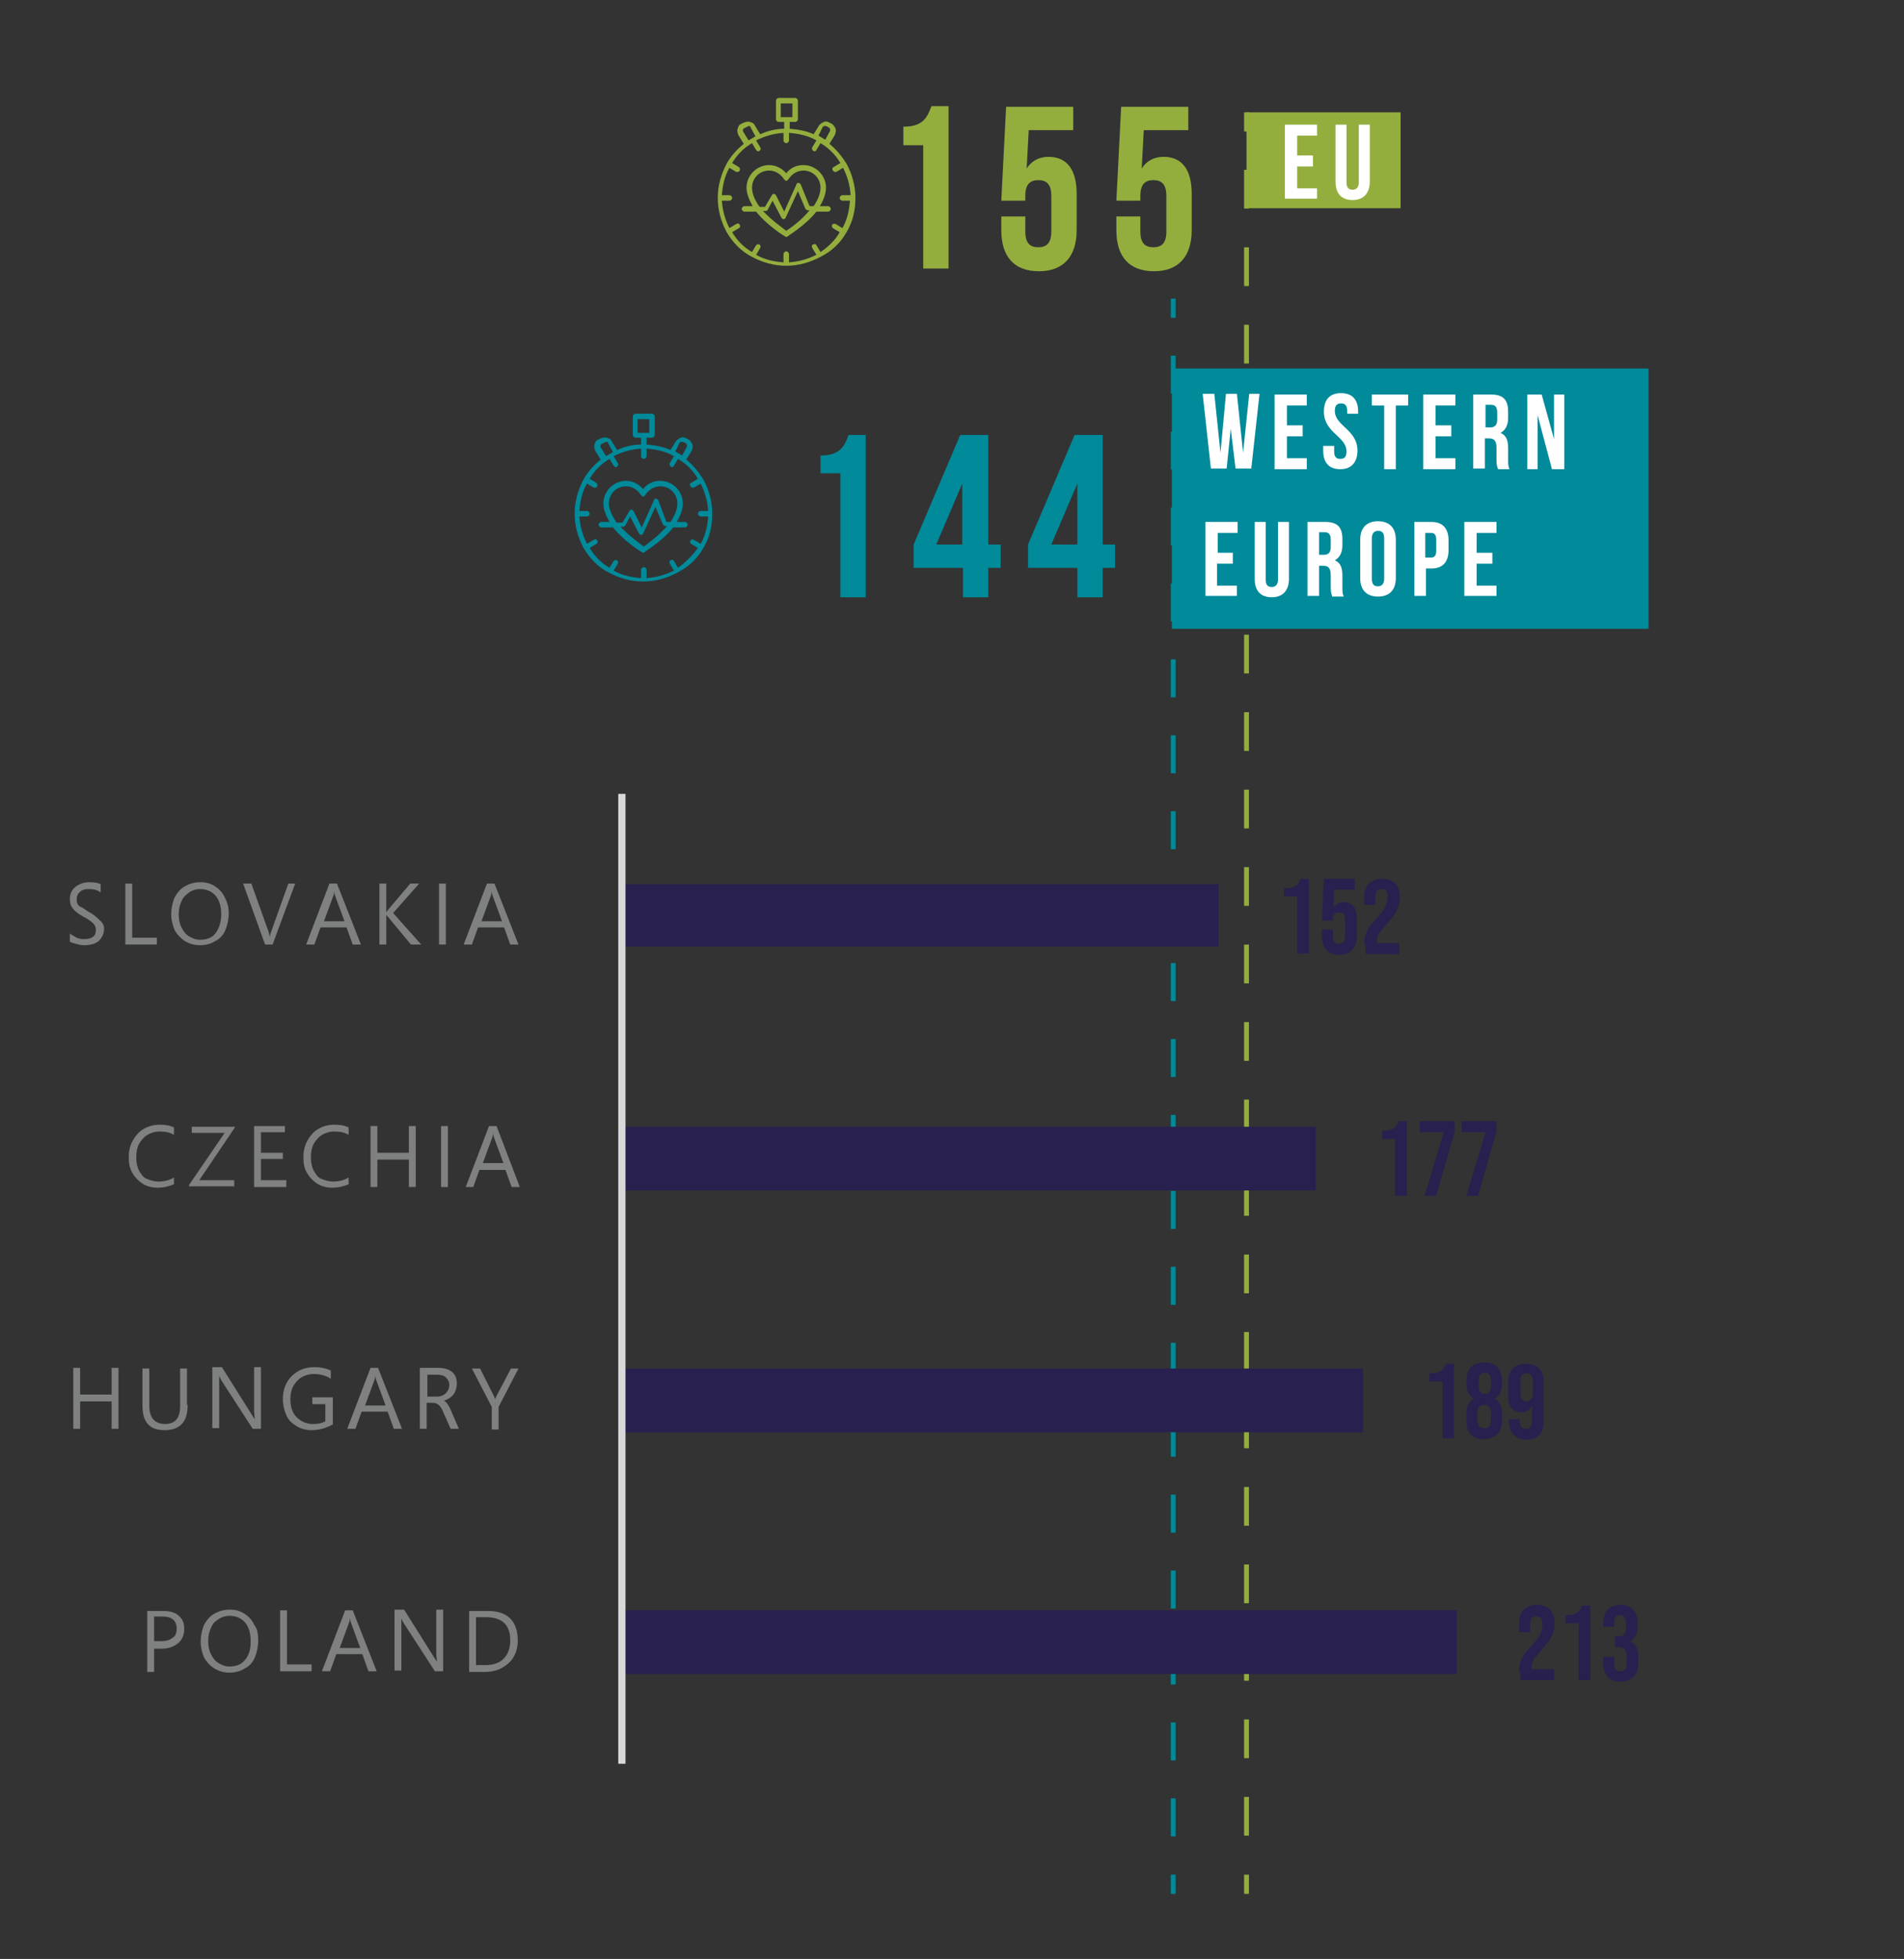<?xml version="1.0" encoding="utf-8"?>
<!-- Generator: Adobe Illustrator 27.5.0, SVG Export Plug-In . SVG Version: 6.00 Build 0)  -->
<svg version="1.1" id="Warstwa_1" xmlns="http://www.w3.org/2000/svg" xmlns:xlink="http://www.w3.org/1999/xlink" x="0px" y="0px"
	 viewBox="0 0 278 286" style="enable-background:new 0 0 278 286;" xml:space="preserve">
<rect x="0" y="0" width="278" height="286" fill="#333333" stroke="none"/>
<style type="text/css">
	.st0{fill:#008A9A;}
	.st1{fill:none;stroke:#94AE3E;stroke-width:0.705;stroke-miterlimit:10;}
	.st2{fill:none;stroke:#94AE3E;stroke-width:0.705;stroke-miterlimit:10;stroke-dasharray:5.656,5.656;}
	.st3{fill:#94AE3E;}
	.st4{fill:#FFFFFF;}
	.st5{fill:none;stroke:#008A9A;stroke-width:0.705;stroke-miterlimit:10;}
	.st6{fill:none;stroke:#008A9A;stroke-width:0.705;stroke-miterlimit:10;stroke-dasharray:5.543,5.543;}
	.st7{clip-path:url(#SVGID_00000124866451220164222070000008901132380191052682_);fill:#28204E;}
	
		.st8{clip-path:url(#SVGID_00000085938478640676895280000014759439751584591285_);fill:none;stroke:#D8D9D9;stroke-width:1.057;stroke-linejoin:round;stroke-miterlimit:10;}
	.st9{clip-path:url(#SVGID_00000101782469544553629470000010762186799451085739_);}
	.st10{clip-path:url(#SVGID_00000085956175512962532480000001614973241833275834_);}
	.st11{fill:#28204E;}
	.st12{clip-path:url(#SVGID_00000135689153119841982290000003391597498114312351_);}
	.st13{clip-path:url(#SVGID_00000034809032291342525000000015009759604123358138_);}
	.st14{clip-path:url(#SVGID_00000173840700400133308390000016254929111429182111_);}
	.st15{clip-path:url(#SVGID_00000068640334296152172210000017731878904892758938_);}
	.st16{clip-path:url(#SVGID_00000000926118672270315160000002698278095327298945_);}
	.st17{clip-path:url(#SVGID_00000175305918749083174600000011018960248178185605_);}
	.st18{clip-path:url(#SVGID_00000012450208830848674910000017595355243089262978_);}
	.st19{clip-path:url(#SVGID_00000048461534785822429930000003607899778331958694_);}
	.st20{fill:#7F8080;}
	.st21{clip-path:url(#SVGID_00000030460753591681185200000013714149910388374423_);}
	.st22{clip-path:url(#SVGID_00000096746094366599586100000005826762742064375944_);}
	.st23{clip-path:url(#SVGID_00000109741806728871881400000010921270267629575821_);}
	.st24{clip-path:url(#SVGID_00000018216571130450505870000016206215063692433073_);}
	.st25{clip-path:url(#SVGID_00000000206880034482415110000016272751610798211771_);}
	.st26{clip-path:url(#SVGID_00000140724543551691784880000003548396131599314078_);}
</style>
<g>
	<g>
		<g>
			<path class="st0" d="M102.7,80c0.9-1.5,1.3-3.2,1.3-5c0-1.8-0.5-3.5-1.3-5c0,0,0,0,0,0c0,0,0,0,0,0c-0.7-1.1-1.5-2.1-2.5-2.9
				l0.8-1.3c0.1-0.3,0.2-0.6,0.1-0.9c-0.1-0.3-0.3-0.5-0.5-0.7l-0.4-0.2c-0.3-0.2-0.6-0.2-0.8-0.1c-0.3,0.1-0.5,0.3-0.7,0.5
				l-0.8,1.3c-1.1-0.5-2.3-0.7-3.5-0.8v-1h0.8c0.2,0,0.4-0.2,0.4-0.4v-2.7c0-0.2-0.2-0.4-0.4-0.4h-2.4c-0.2,0-0.4,0.2-0.4,0.4v2.7
				c0,0.2,0.2,0.4,0.4,0.4h0.8v1c-1.2,0-2.4,0.3-3.5,0.8l-0.8-1.3c-0.1-0.3-0.4-0.4-0.7-0.5c-0.3-0.1-0.6,0-0.9,0.1l-0.4,0.2
				c-0.3,0.1-0.4,0.4-0.5,0.7c-0.1,0.3,0,0.6,0.1,0.9l0.8,1.3c-1,0.8-1.9,1.8-2.5,2.9c0,0,0,0,0,0c0,0,0,0,0,0
				c-0.8,1.5-1.3,3.2-1.3,5c0,1.8,0.5,3.5,1.3,5c0,0,0,0,0,0s0,0,0,0c0.9,1.5,2.1,2.8,3.7,3.6c0,0,0,0,0,0c0,0,0,0,0,0
				c1.5,0.8,3.2,1.3,5,1.3c1.8,0,3.5-0.5,5-1.3c0,0,0,0,0,0c0,0,0,0,0,0C100.5,82.8,101.8,81.6,102.7,80C102.7,80,102.7,80,102.7,80
				C102.7,80,102.7,80,102.7,80z M93.1,61.2h1.7v2h-1.7V61.2z M99.2,64.7c0-0.1,0.1-0.1,0.2-0.2c0.1,0,0.2,0,0.3,0l0.4,0.2
				c0.1,0.1,0.1,0.1,0.2,0.2c0,0.1,0,0.2,0,0.3l-0.7,1.3c-0.2-0.1-0.3-0.2-0.5-0.3c0,0,0,0,0,0c0,0,0,0,0,0
				c-0.2-0.1-0.3-0.2-0.5-0.3L99.2,64.7z M87.7,65.3c0-0.1-0.1-0.2,0-0.3c0-0.1,0.1-0.2,0.2-0.2l0.4-0.2c0.1,0,0.1-0.1,0.2-0.1
				c0,0,0.1,0,0.1,0c0.1,0,0.2,0.1,0.2,0.2l0.7,1.3c-0.2,0.1-0.3,0.2-0.5,0.3c0,0,0,0,0,0l0,0c-0.2,0.1-0.3,0.2-0.5,0.3L87.7,65.3z
				 M99,82.9l-0.6-1c-0.1-0.2-0.3-0.2-0.5-0.1c-0.2,0.1-0.2,0.3-0.1,0.5l0.6,1c-1.2,0.6-2.5,1-4,1.1v-1.2c0-0.2-0.2-0.4-0.4-0.4
				c-0.2,0-0.4,0.2-0.4,0.4v1.2c-1.4-0.1-2.8-0.4-4-1.1l0.6-1c0.1-0.2,0-0.4-0.1-0.5c-0.2-0.1-0.4,0-0.5,0.1l-0.6,1
				c-1.2-0.7-2.2-1.7-2.9-2.9l1-0.6c0.2-0.1,0.2-0.3,0.1-0.5c-0.1-0.2-0.3-0.2-0.5-0.1l-1,0.6c-0.6-1.2-1-2.5-1.1-4h1.1
				c0.2,0,0.4-0.2,0.4-0.4c0-0.2-0.2-0.4-0.4-0.4h-1.1c0.1-1.4,0.4-2.8,1.1-4l1,0.6c0.1,0,0.1,0,0.2,0c0.1,0,0.3-0.1,0.3-0.2
				c0.1-0.2,0-0.4-0.1-0.5l-1-0.6c0.7-1.2,1.7-2.2,2.9-2.9l0.6,1c0.1,0.1,0.2,0.2,0.3,0.2c0.1,0,0.1,0,0.2-0.1
				c0.2-0.1,0.2-0.3,0.1-0.5l-0.6-1c1.2-0.6,2.5-1,4-1.1v1.1c0,0.2,0.2,0.4,0.4,0.4c0.2,0,0.4-0.2,0.4-0.4v-1.1
				c1.4,0.1,2.8,0.4,4,1.1l-0.6,1c-0.1,0.2,0,0.4,0.1,0.5c0.1,0,0.1,0.1,0.2,0.1c0.1,0,0.3-0.1,0.3-0.2l0.6-1
				c1.2,0.7,2.2,1.7,2.9,2.9l-1,0.6c-0.2,0.1-0.2,0.3-0.1,0.5c0.1,0.1,0.2,0.2,0.3,0.2c0.1,0,0.1,0,0.2,0l1-0.6c0.6,1.2,1,2.5,1.1,4
				h-1.1c-0.2,0-0.4,0.2-0.4,0.4c0,0.2,0.2,0.4,0.4,0.4h1.1c-0.1,1.4-0.4,2.8-1.1,4l-1-0.6c-0.2-0.1-0.4,0-0.5,0.1
				c-0.1,0.2,0,0.4,0.1,0.5l1,0.6C101.1,81.1,100.1,82.1,99,82.9z"/>
		</g>
		<g>
			<path class="st0" d="M100,76.2h-1.2c0.5-0.8,0.9-1.8,0.9-2.7c0-1.8-1.5-3.3-3.3-3.3c-1,0-1.9,0.4-2.5,1.2
				c-0.6-0.7-1.5-1.2-2.5-1.2c-1.8,0-3.3,1.5-3.3,3.3c0,0.9,0.4,1.8,0.9,2.7h-1.2c-0.2,0-0.4,0.2-0.4,0.4c0,0.2,0.2,0.4,0.4,0.4h1.7
				c1.6,2,4,3.5,4.2,3.6c0.1,0,0.1,0.1,0.2,0.1c0.1,0,0.1,0,0.2-0.1c0.1-0.1,2.6-1.6,4.2-3.6h1.7c0.2,0,0.4-0.2,0.4-0.4
				C100.4,76.4,100.2,76.2,100,76.2z M88.9,73.5c0-1.4,1.1-2.5,2.5-2.5c0.9,0,1.7,0.5,2.2,1.3c0.1,0.1,0.2,0.2,0.3,0.2
				c0.1,0,0.2-0.1,0.3-0.2c0.5-0.8,1.3-1.3,2.2-1.3c1.4,0,2.5,1.1,2.5,2.5c0,0.9-0.4,1.8-1,2.7h-0.6L96.1,73
				c-0.1-0.1-0.2-0.2-0.3-0.2c-0.2,0-0.3,0.1-0.3,0.2l-1.8,4l-1.2-2.4c-0.1-0.1-0.2-0.2-0.3-0.2c-0.1,0-0.3,0.1-0.3,0.2l-1,1.7H90
				C89.4,75.3,88.9,74.4,88.9,73.5z M94,79.8c-0.5-0.4-2.1-1.5-3.4-2.9H91c0.1,0,0.3-0.1,0.3-0.2l0.7-1.3l1.3,2.5
				c0.1,0.1,0.2,0.2,0.3,0.2h0c0.1,0,0.3-0.1,0.3-0.2l1.8-3.9l1.1,2.6c0.1,0.1,0.2,0.2,0.3,0.2h0.3C96.1,78.3,94.5,79.4,94,79.8z"/>
		</g>
	</g>
</g>
<g>
	<g>
		<path class="st0" d="M119.8,66.5c2.9,0,3.5-1.4,4.1-3h2.5v23.7h-3.7V69.1h-2.9V66.5z"/>
		<path class="st0" d="M133.4,79.5l6.8-16h4.1v16h1.8v3.4h-1.8v4.3h-3.7v-4.3h-7.2V79.5z M140.5,79.5v-8.9l-3.8,8.9H140.5z"/>
		<path class="st0" d="M150.1,79.5l6.8-16h4.1v16h1.8v3.4H161v4.3h-3.7v-4.3h-7.2V79.5z M157.3,79.5v-8.9l-3.8,8.9H157.3z"/>
	</g>
</g>
<g>
	<g>
		<line class="st1" x1="182" y1="276.5" x2="182" y2="273.7"/>
		<line class="st2" x1="182" y1="268" x2="182" y2="22"/>
		<line class="st1" x1="182" y1="19.2" x2="182" y2="16.4"/>
	</g>
</g>
<rect x="182" y="16.4" class="st3" width="22.5" height="14"/>
<g>
	<path class="st4" d="M189.4,22.7h2.3v1.6h-2.3v3.2h2.9V29h-4.7V18.2h4.7v1.6h-2.9V22.7z"/>
	<path class="st4" d="M196.6,18.2v8.4c0,0.8,0.3,1.1,0.9,1.1c0.5,0,0.9-0.3,0.9-1.1v-8.4h1.6v8.3c0,1.7-0.9,2.7-2.5,2.7
		c-1.7,0-2.5-1-2.5-2.7v-8.3H196.6z"/>
</g>
<g>
	<g>
		<line class="st5" x1="171.3" y1="276.5" x2="171.3" y2="273.7"/>
		<line class="st6" x1="171.3" y1="268.1" x2="171.3" y2="49.2"/>
		<line class="st5" x1="171.3" y1="46.4" x2="171.3" y2="43.6"/>
	</g>
</g>
<rect x="171.1" y="53.8" class="st0" width="69.6" height="38"/>
<g>
	<g>
		<path class="st4" d="M179.7,62.6l-0.6,5.8h-2.3l-1.2-10.9h1.7l0.9,8.6l0.8-8.6h1.6l0.9,8.6l0.9-8.6h1.5l-1.2,10.9h-2.3L179.7,62.6
			z"/>
		<path class="st4" d="M187.9,62.1h2.3v1.6h-2.3v3.2h2.9v1.6h-4.7V57.6h4.7v1.6h-2.9V62.1z"/>
		<path class="st4" d="M195.8,57.4c1.7,0,2.5,1,2.5,2.7v0.3h-1.6v-0.4c0-0.8-0.3-1.1-0.9-1.1s-0.9,0.3-0.9,1.1
			c0,2.2,3.3,2.7,3.3,5.8c0,1.7-0.9,2.7-2.5,2.7c-1.7,0-2.5-1-2.5-2.7v-0.7h1.6v0.8c0,0.8,0.3,1.1,0.9,1.1s0.9-0.3,0.9-1.1
			c0-2.2-3.3-2.7-3.3-5.8C193.3,58.4,194.1,57.4,195.8,57.4z"/>
		<path class="st4" d="M200.3,57.6h5.3v1.6h-1.8v9.3h-1.7v-9.3h-1.8V57.6z"/>
		<path class="st4" d="M209.6,62.1h2.3v1.6h-2.3v3.2h2.9v1.6h-4.7V57.6h4.7v1.6h-2.9V62.1z"/>
		<path class="st4" d="M218.7,68.4c-0.1-0.3-0.2-0.4-0.2-1.3v-1.7c0-1-0.3-1.4-1.1-1.4h-0.6v4.4h-1.7V57.6h2.6
			c1.8,0,2.5,0.8,2.5,2.5v0.9c0,1.1-0.4,1.8-1.1,2.2c0.9,0.4,1.1,1.2,1.1,2.3v1.7c0,0.5,0,0.9,0.2,1.3H218.7z M216.9,59.1v3.3h0.7
			c0.6,0,1-0.3,1-1.1v-1.1c0-0.8-0.3-1.1-0.9-1.1H216.9z"/>
		<path class="st4" d="M224.5,60.6v7.9h-1.5V57.6h2.1l1.8,6.5v-6.5h1.5v10.9h-1.8L224.5,60.6z"/>
		<path class="st4" d="M177.7,80.7h2.3v1.6h-2.3v3.2h2.9V87H176V76.2h4.7v1.6h-2.9V80.7z"/>
		<path class="st4" d="M184.8,76.2v8.4c0,0.8,0.3,1.1,0.9,1.1c0.5,0,0.9-0.3,0.9-1.1v-8.4h1.6v8.3c0,1.7-0.9,2.7-2.5,2.7
			c-1.7,0-2.5-1-2.5-2.7v-8.3H184.8z"/>
		<path class="st4" d="M194.5,87c-0.1-0.3-0.2-0.4-0.2-1.3V84c0-1-0.3-1.4-1.1-1.4h-0.6V87h-1.7V76.2h2.6c1.8,0,2.5,0.8,2.5,2.5v0.9
			c0,1.1-0.4,1.8-1.1,2.2c0.9,0.4,1.1,1.2,1.1,2.3v1.7c0,0.5,0,0.9,0.2,1.3H194.5z M192.6,77.7v3.3h0.7c0.6,0,1-0.3,1-1.1v-1.1
			c0-0.8-0.3-1.1-0.9-1.1H192.6z"/>
		<path class="st4" d="M198.6,78.8c0-1.7,0.9-2.7,2.6-2.7c1.7,0,2.6,1,2.6,2.7v5.6c0,1.7-0.9,2.7-2.6,2.7c-1.7,0-2.6-1-2.6-2.7V78.8
			z M200.3,84.5c0,0.8,0.3,1.1,0.9,1.1c0.5,0,0.9-0.3,0.9-1.1v-5.9c0-0.8-0.3-1.1-0.9-1.1c-0.5,0-0.9,0.3-0.9,1.1V84.5z"/>
		<path class="st4" d="M211.5,78.9v1.4c0,1.7-0.8,2.7-2.5,2.7h-0.8V87h-1.7V76.2h2.5C210.6,76.2,211.5,77.1,211.5,78.9z M208.1,77.7
			v3.7h0.8c0.5,0,0.8-0.2,0.8-1v-1.6c0-0.8-0.3-1-0.8-1H208.1z"/>
		<path class="st4" d="M215.6,80.7h2.3v1.6h-2.3v3.2h2.9V87h-4.7V76.2h4.7v1.6h-2.9V80.7z"/>
	</g>
</g>
<g>
	<g>
		<defs>
			<polygon id="SVGID_1_" points="90.6,258.5 263.6,258.5 263.6,115.9 90.6,115.9 90.6,258.5 			"/>
		</defs>
		<clipPath id="SVGID_00000091696070028535480680000003471359731196296120_">
			<use xlink:href="#SVGID_1_"  style="overflow:visible;"/>
		</clipPath>
		<path style="clip-path:url(#SVGID_00000091696070028535480680000003471359731196296120_);fill:#28204E;" d="M212.7,244.4H90.8
			v-9.3h121.9V244.4L212.7,244.4z M199,209.1H90.8v-9.3H199V209.1L199,209.1z M192.1,173.8H90.8v-9.3h101.3V173.8L192.1,173.8z
			 M177.9,138.2H90.8v-9.1h87.1V138.2L177.9,138.2z"/>
	</g>
	<g>
		<defs>
			<polygon id="SVGID_00000016059280801989933380000013230252920756962721_" points="0,272.9 278,272.9 278,100.5 0,100.5 0,272.9 
							"/>
		</defs>
		<clipPath id="SVGID_00000029765334221887840760000014621303052629008039_">
			<use xlink:href="#SVGID_00000016059280801989933380000013230252920756962721_"  style="overflow:visible;"/>
		</clipPath>
		
			<line style="clip-path:url(#SVGID_00000029765334221887840760000014621303052629008039_);fill:none;stroke:#D8D9D9;stroke-width:1.057;stroke-linejoin:round;stroke-miterlimit:10;" x1="90.8" y1="257.5" x2="90.8" y2="115.9"/>
	</g>
	<g>
		<defs>
			<polygon id="SVGID_00000029040265930101680080000010756249649476464063_" points="0,272.9 278,272.9 278,100.5 0,100.5 0,272.9 
							"/>
		</defs>
		<clipPath id="SVGID_00000041287185728805552700000000515041952779415720_">
			<use xlink:href="#SVGID_00000029040265930101680080000010756249649476464063_"  style="overflow:visible;"/>
		</clipPath>
		<g style="clip-path:url(#SVGID_00000041287185728805552700000000515041952779415720_);">
			<defs>
				<rect id="SVGID_00000091718396630493436610000015642122306963000750_" x="0" y="100.5" width="278" height="172.3"/>
			</defs>
			<clipPath id="SVGID_00000131359407673396807840000017198710596815331259_">
				<use xlink:href="#SVGID_00000091718396630493436610000015642122306963000750_"  style="overflow:visible;"/>
			</clipPath>
			<g style="clip-path:url(#SVGID_00000131359407673396807840000017198710596815331259_);">
				<path class="st11" d="M221.8,244.2c0-1.6,0.4-2.5,1.7-3.8c1.3-1.4,1.7-2.2,1.7-3.2c0-1-0.3-1.2-0.9-1.2c-0.5,0-0.9,0.3-0.9,1.1
					v1.2h-1.6V237c0-1.7,0.9-2.7,2.6-2.7c1.7,0,2.6,1,2.6,2.7c0,1.3-0.5,2.4-2.1,4.1c-1,1.1-1.3,1.6-1.3,2.4v0.2h3.3v1.6h-4.9V244.2
					z"/>
				<path class="st11" d="M230.4,237h-1.8v-1.2c1.4,0,2-0.3,2.4-1.4h1.2v10.9h-1.7V237z"/>
				<path class="st11" d="M234.1,242.8v-0.9h1.6v1c0,0.8,0.3,1.1,0.9,1.1s0.9-0.3,0.9-1.2v-0.9c0-1-0.3-1.4-1.1-1.4h-0.6v-1.6h0.6
					c0.6,0,1-0.3,1-1.2v-0.8c0-0.8-0.4-1.1-0.9-1.1s-0.8,0.3-0.8,1v0.7h-1.6V237c0-1.7,0.9-2.7,2.5-2.7c1.6,0,2.5,1,2.5,2.7v0.4
					c0,1.2-0.4,1.9-1.2,2.2v0c0.9,0.3,1.3,1.1,1.3,2.2v1c0,1.7-0.9,2.7-2.6,2.7C234.9,245.5,234.1,244.5,234.1,242.8z"/>
			</g>
		</g>
	</g>
	<g>
		<defs>
			<polygon id="SVGID_00000163031210515254842480000009520905712736644777_" points="0,272.9 278,272.9 278,100.5 0,100.5 0,272.9 
							"/>
		</defs>
		<clipPath id="SVGID_00000101070315519508326250000015091265221245848503_">
			<use xlink:href="#SVGID_00000163031210515254842480000009520905712736644777_"  style="overflow:visible;"/>
		</clipPath>
		<g style="clip-path:url(#SVGID_00000101070315519508326250000015091265221245848503_);">
			<defs>
				<rect id="SVGID_00000123424990046929394970000012661605159882155426_" x="0" y="100.5" width="278" height="172.3"/>
			</defs>
			<clipPath id="SVGID_00000002343604679750730830000008580768085171077780_">
				<use xlink:href="#SVGID_00000123424990046929394970000012661605159882155426_"  style="overflow:visible;"/>
			</clipPath>
			<g style="clip-path:url(#SVGID_00000002343604679750730830000008580768085171077780_);">
				<path class="st11" d="M210.5,201.7h-1.8v-1.2c1.4,0,2-0.3,2.4-1.4h1.2V210h-1.7V201.7z"/>
				<path class="st11" d="M214.1,207.4v-1c0-1,0.3-1.8,1.1-2.2v0c-0.7-0.4-1.1-1.1-1.1-2.1v-0.5c0-1.7,0.9-2.7,2.6-2.7
					c1.7,0,2.6,1,2.6,2.7v0.5c0,1.1-0.4,1.8-1.1,2.1v0c0.8,0.4,1.1,1.2,1.1,2.2v1c0,1.7-0.9,2.7-2.7,2.7
					C215,210.1,214.1,209.2,214.1,207.4z M217.7,207.3v-1c0-0.8-0.3-1.2-1-1.2c-0.6,0-1,0.4-1,1.2v1c0,0.8,0.3,1.2,1,1.2
					C217.4,208.6,217.7,208.2,217.7,207.3z M217.7,202.4v-0.9c0-0.7-0.3-1.1-0.9-1.1c-0.6,0-0.9,0.4-0.9,1.1v0.9
					c0,0.7,0.3,1.1,0.9,1.1C217.3,203.5,217.7,203.1,217.7,202.4z"/>
				<path class="st11" d="M220.3,207.4v-0.2h1.6v0.3c0,0.8,0.3,1.1,0.9,1.1c0.6,0,0.9-0.3,0.9-1.3v-2.1h0c-0.3,0.6-0.8,1-1.6,1
					c-1.3,0-1.9-0.9-1.9-2.5v-1.9c0-1.7,0.9-2.7,2.6-2.7c1.7,0,2.6,1,2.6,2.7v5.6c0,1.8-0.8,2.8-2.6,2.8
					C221.2,210.1,220.3,209.1,220.3,207.4z M223.8,203.5v-1.9c0-0.7-0.3-1.1-0.9-1.1c-0.6,0-0.9,0.3-0.9,1.1v1.9
					c0,0.7,0.3,1.1,0.9,1.1C223.5,204.5,223.8,204.2,223.8,203.5z"/>
			</g>
		</g>
	</g>
	<g>
		<defs>
			<polygon id="SVGID_00000090286619532083245230000005266824247998560640_" points="0,272.9 278,272.9 278,100.5 0,100.5 0,272.9 
							"/>
		</defs>
		<clipPath id="SVGID_00000114052485938171384690000005126575359690329216_">
			<use xlink:href="#SVGID_00000090286619532083245230000005266824247998560640_"  style="overflow:visible;"/>
		</clipPath>
		<g style="clip-path:url(#SVGID_00000114052485938171384690000005126575359690329216_);">
			<defs>
				<rect id="SVGID_00000089558181823598983790000017850055226807640752_" x="0" y="100.5" width="278" height="172.3"/>
			</defs>
			<clipPath id="SVGID_00000117636762597737399210000011664623615416498342_">
				<use xlink:href="#SVGID_00000089558181823598983790000017850055226807640752_"  style="overflow:visible;"/>
			</clipPath>
			<g style="clip-path:url(#SVGID_00000117636762597737399210000011664623615416498342_);">
				<path class="st11" d="M203.6,166.3h-1.8v-1.2c1.4,0,2-0.3,2.4-1.4h1.2v10.9h-1.7V166.3z"/>
				<path class="st11" d="M210.8,165.3h-3.5v-1.6h5.1v1.5l-2.7,9.4H208L210.8,165.3z"/>
				<path class="st11" d="M216.9,165.3h-3.5v-1.6h5.1v1.5l-2.7,9.4h-1.7L216.9,165.3z"/>
			</g>
		</g>
	</g>
	<g>
		<defs>
			<polygon id="SVGID_00000110457388109691680710000017134067773608296341_" points="0,272.9 278,272.9 278,100.5 0,100.5 0,272.9 
							"/>
		</defs>
		<clipPath id="SVGID_00000003075565443602188080000007898052283493503416_">
			<use xlink:href="#SVGID_00000110457388109691680710000017134067773608296341_"  style="overflow:visible;"/>
		</clipPath>
		<g style="clip-path:url(#SVGID_00000003075565443602188080000007898052283493503416_);">
			<defs>
				<rect id="SVGID_00000104688097522485418490000007332035270766912945_" x="0" y="100.5" width="278" height="172.3"/>
			</defs>
			<clipPath id="SVGID_00000094584830559025266300000004715833605873341355_">
				<use xlink:href="#SVGID_00000104688097522485418490000007332035270766912945_"  style="overflow:visible;"/>
			</clipPath>
			<g style="clip-path:url(#SVGID_00000094584830559025266300000004715833605873341355_);">
				<path class="st11" d="M189.3,130.9h-1.8v-1.2c1.4,0,2-0.3,2.4-1.4h1.2v10.9h-1.7V130.9z"/>
				<path class="st11" d="M193,136.6v-0.9h1.6v1c0,0.8,0.3,1.1,0.9,1.1c0.5,0,0.9-0.3,0.9-1.1v-2.4c0-0.8-0.3-1.1-0.9-1.1
					c-0.5,0-0.9,0.3-0.9,1.1v0.1H193l0.3-6.1h4.5v1.6h-3l-0.1,2.6h0c0.3-0.5,0.8-0.8,1.5-0.8c1.3,0,1.9,0.9,1.9,2.5v2.5
					c0,1.7-0.9,2.7-2.6,2.7C193.9,139.4,193,138.4,193,136.6z"/>
				<path class="st11" d="M199.2,138c0-1.6,0.4-2.5,1.7-3.8c1.3-1.4,1.7-2.2,1.7-3.2c0-1-0.3-1.2-0.9-1.2c-0.5,0-0.9,0.3-0.9,1.1
					v1.2h-1.6v-1.1c0-1.7,0.9-2.7,2.6-2.7c1.7,0,2.6,1,2.6,2.7c0,1.3-0.5,2.4-2.1,4.1c-1,1.1-1.3,1.6-1.3,2.4v0.2h3.3v1.6h-4.9V138z
					"/>
			</g>
		</g>
	</g>
	<g>
		<defs>
			<polygon id="SVGID_00000052077660172732753770000010832722682601311392_" points="0,272.9 278,272.9 278,100.5 0,100.5 0,272.9 
							"/>
		</defs>
		<clipPath id="SVGID_00000073709112529925129240000011160781323180686769_">
			<use xlink:href="#SVGID_00000052077660172732753770000010832722682601311392_"  style="overflow:visible;"/>
		</clipPath>
		<g style="clip-path:url(#SVGID_00000073709112529925129240000011160781323180686769_);">
			<defs>
				<rect id="SVGID_00000075879482421274740190000008026109124550388897_" x="0" y="100.5" width="278" height="172.3"/>
			</defs>
			<clipPath id="SVGID_00000162354453169695059360000013073674744675476363_">
				<use xlink:href="#SVGID_00000075879482421274740190000008026109124550388897_"  style="overflow:visible;"/>
			</clipPath>
			<g style="clip-path:url(#SVGID_00000162354453169695059360000013073674744675476363_);">
				<path class="st20" d="M26.9,237.8c0,0.9-0.3,1.6-0.9,2.1s-1.4,0.8-2.3,0.8h-1.2v3.4h-1v-8.9h2.4c0.9,0,1.7,0.2,2.2,0.7
					C26.6,236.3,26.9,236.9,26.9,237.8z M25.8,237.8c0-1.2-0.7-1.8-2.1-1.8h-1.2v3.6h1.1c0.7,0,1.3-0.2,1.6-0.5
					C25.6,238.9,25.8,238.4,25.8,237.8z"/>
				<path class="st20" d="M37.7,239.5c0,0.9-0.2,1.8-0.5,2.5c-0.3,0.7-0.8,1.3-1.5,1.6c-0.6,0.4-1.4,0.6-2.2,0.6
					c-0.8,0-1.5-0.2-2.2-0.6c-0.6-0.4-1.1-0.9-1.5-1.6c-0.3-0.7-0.5-1.5-0.5-2.3c0-0.9,0.2-1.8,0.5-2.5c0.4-0.7,0.9-1.3,1.5-1.6
					c0.7-0.4,1.4-0.6,2.3-0.6c0.8,0,1.5,0.2,2.1,0.6c0.6,0.4,1.1,0.9,1.4,1.6C37.6,237.8,37.7,238.6,37.7,239.5z M36.6,239.6
					c0-1.2-0.3-2.1-0.8-2.7c-0.5-0.6-1.3-1-2.3-1c-0.6,0-1.2,0.2-1.6,0.5c-0.5,0.3-0.9,0.7-1.1,1.3c-0.3,0.6-0.4,1.2-0.4,1.9
					c0,0.7,0.1,1.3,0.4,1.9c0.3,0.6,0.6,1,1.1,1.3c0.5,0.3,1,0.5,1.6,0.5c1,0,1.8-0.3,2.3-1C36.4,241.6,36.6,240.7,36.6,239.6z"/>
				<path class="st20" d="M45.5,244h-4.6v-8.9h1v7.9h3.6V244z"/>
				<path class="st20" d="M55,244h-1.2l-0.9-2.5h-3.8l-0.9,2.5h-1.2l3.4-8.9h1.1L55,244z M52.6,240.6l-1.4-3.8
					c0-0.1-0.1-0.3-0.1-0.6h0c0,0.3-0.1,0.5-0.1,0.6l-1.4,3.8H52.6z"/>
				<path class="st20" d="M64.8,244h-1.3l-4.6-7.1c-0.1-0.2-0.2-0.4-0.3-0.6h0c0,0.2,0,0.6,0,1.2v6.4h-1v-8.9H59l4.4,7l0.4,0.6h0
					c0-0.3-0.1-0.7-0.1-1.3v-6.3h1V244z"/>
				<path class="st20" d="M75.6,239.5c0,0.9-0.2,1.7-0.6,2.4c-0.4,0.7-1,1.2-1.7,1.6c-0.7,0.4-1.6,0.6-2.5,0.6h-2.3v-8.9h2.5
					C74,235.1,75.6,236.6,75.6,239.5z M74.5,239.5c0-2.3-1.2-3.4-3.6-3.4h-1.4v7h1.3c1.2,0,2.1-0.3,2.7-0.9
					C74.2,241.5,74.5,240.6,74.5,239.5z"/>
			</g>
		</g>
	</g>
	<g>
		<defs>
			<polygon id="SVGID_00000170982662121892860030000002344611312879804054_" points="0,272.9 278,272.9 278,100.5 0,100.5 0,272.9 
							"/>
		</defs>
		<clipPath id="SVGID_00000163795043351187415570000005756975097771551375_">
			<use xlink:href="#SVGID_00000170982662121892860030000002344611312879804054_"  style="overflow:visible;"/>
		</clipPath>
		<g style="clip-path:url(#SVGID_00000163795043351187415570000005756975097771551375_);">
			<defs>
				<rect id="SVGID_00000074418947063679771160000010292867761195813272_" x="0" y="100.5" width="278" height="172.3"/>
			</defs>
			<clipPath id="SVGID_00000081639246527927043830000009863573210598759324_">
				<use xlink:href="#SVGID_00000074418947063679771160000010292867761195813272_"  style="overflow:visible;"/>
			</clipPath>
			<g style="clip-path:url(#SVGID_00000081639246527927043830000009863573210598759324_);">
				<path class="st20" d="M17.3,208.6h-1v-4h-4.6v4h-1v-8.9h1v3.9h4.6v-3.9h1V208.6z"/>
				<path class="st20" d="M27.4,205.1c0,2.5-1.1,3.7-3.4,3.7c-2.2,0-3.2-1.2-3.2-3.6v-5.4h1v5.4c0,1.8,0.8,2.7,2.3,2.7
					c1.5,0,2.2-0.9,2.2-2.6v-5.5h1V205.1z"/>
				<path class="st20" d="M38.2,208.6h-1.3l-4.6-7.1c-0.1-0.2-0.2-0.4-0.3-0.6h0c0,0.2,0,0.6,0,1.2v6.4h-1v-8.9h1.4l4.4,7l0.4,0.6h0
					c0-0.3-0.1-0.7-0.1-1.3v-6.3h1V208.6z"/>
				<path class="st20" d="M48.5,208c-0.9,0.5-1.9,0.8-3,0.8c-0.8,0-1.6-0.2-2.2-0.6c-0.7-0.4-1.2-0.9-1.5-1.6s-0.5-1.5-0.5-2.3
					c0-1.4,0.4-2.5,1.3-3.4s2-1.3,3.3-1.3c1,0,1.8,0.2,2.4,0.5v1.2c-0.7-0.5-1.6-0.7-2.6-0.7c-0.6,0-1.2,0.2-1.7,0.5
					s-0.9,0.8-1.2,1.3c-0.3,0.6-0.4,1.2-0.4,1.9c0,1.1,0.3,2,0.9,2.6c0.6,0.6,1.4,1,2.4,1c0.7,0,1.3-0.1,1.8-0.4V205h-1.9V204h3V208
					z"/>
				<path class="st20" d="M58.7,208.6h-1.2l-0.9-2.5h-3.8l-0.9,2.5h-1.2l3.4-8.9h1.1L58.7,208.6z M56.3,205.2l-1.4-3.8
					c0-0.1-0.1-0.3-0.1-0.6h0c0,0.3-0.1,0.5-0.1,0.6l-1.4,3.8H56.3z"/>
				<path class="st20" d="M67,208.6h-1.2l-1.2-2.7c-0.3-0.7-0.8-1.1-1.4-1.1h-0.9v3.8h-1v-8.9h2.7c0.8,0,1.5,0.2,2,0.6
					c0.5,0.4,0.7,1,0.7,1.7c0,0.6-0.2,1.2-0.5,1.6s-0.8,0.7-1.4,0.9v0c0.3,0.1,0.6,0.5,0.9,1.1L67,208.6z M65.6,202.2
					c0-0.5-0.2-0.8-0.5-1.1c-0.3-0.3-0.8-0.4-1.3-0.4h-1.4v3.2h1.4c0.5,0,1-0.2,1.3-0.5C65.4,203.1,65.6,202.7,65.6,202.2z"/>
				<path class="st20" d="M75.7,199.8l-2.9,5.6v3.3h-1v-3.3l-2.9-5.6h1.2l2,4l0.2,0.5h0c0-0.1,0.1-0.3,0.2-0.5l2.1-4H75.7z"/>
			</g>
		</g>
	</g>
	<g>
		<defs>
			<polygon id="SVGID_00000090274058106471833620000017768747527366851516_" points="0,272.9 278,272.9 278,100.5 0,100.5 0,272.9 
							"/>
		</defs>
		<clipPath id="SVGID_00000113319812794225496360000006298339258662972290_">
			<use xlink:href="#SVGID_00000090274058106471833620000017768747527366851516_"  style="overflow:visible;"/>
		</clipPath>
		<g style="clip-path:url(#SVGID_00000113319812794225496360000006298339258662972290_);">
			<defs>
				<rect id="SVGID_00000078761020104020958430000014845171498793603970_" x="0" y="100.5" width="278" height="172.3"/>
			</defs>
			<clipPath id="SVGID_00000016050105903755674320000007864943466850045067_">
				<use xlink:href="#SVGID_00000078761020104020958430000014845171498793603970_"  style="overflow:visible;"/>
			</clipPath>
			<g style="clip-path:url(#SVGID_00000016050105903755674320000007864943466850045067_);">
				<path class="st20" d="M25.4,172.9c-0.7,0.3-1.5,0.5-2.4,0.5c-0.8,0-1.6-0.2-2.2-0.6s-1.1-0.9-1.5-1.6s-0.5-1.4-0.5-2.3
					c0-0.9,0.2-1.7,0.6-2.4c0.4-0.7,0.9-1.3,1.6-1.7c0.7-0.4,1.5-0.6,2.3-0.6c0.8,0,1.5,0.1,2.1,0.4v1.1c-0.6-0.4-1.3-0.5-2.1-0.5
					c-0.7,0-1.3,0.2-1.8,0.5s-0.9,0.8-1.2,1.3c-0.3,0.6-0.4,1.2-0.4,2c0,0.7,0.1,1.3,0.4,1.9c0.3,0.5,0.6,1,1.1,1.2s1.1,0.4,1.7,0.4
					c0.9,0,1.7-0.2,2.3-0.6V172.9z"/>
				<path class="st20" d="M34.3,164.6l-5.2,7.7h5.1v0.9h-6.6V173l5.2-7.6H28v-0.9h6.3V164.6z"/>
				<path class="st20" d="M41.8,173.3h-4.7v-8.9h4.5v0.9h-3.5v3h3.2v0.9h-3.2v3.1h3.7V173.3z"/>
				<path class="st20" d="M50.9,172.9c-0.7,0.3-1.5,0.5-2.4,0.5c-0.8,0-1.6-0.2-2.2-0.6s-1.1-0.9-1.5-1.6s-0.5-1.4-0.5-2.3
					c0-0.9,0.2-1.7,0.6-2.4c0.4-0.7,0.9-1.3,1.6-1.7c0.7-0.4,1.5-0.6,2.3-0.6c0.8,0,1.5,0.1,2.1,0.4v1.1c-0.6-0.4-1.3-0.5-2.1-0.5
					c-0.7,0-1.3,0.2-1.8,0.5s-0.9,0.8-1.2,1.3c-0.3,0.6-0.4,1.2-0.4,2c0,0.7,0.1,1.3,0.4,1.9c0.3,0.5,0.6,1,1.1,1.2s1.1,0.4,1.7,0.4
					c0.9,0,1.7-0.2,2.3-0.6V172.9z"/>
				<path class="st20" d="M60.7,173.3h-1v-4h-4.6v4h-1v-8.9h1v3.9h4.6v-3.9h1V173.3z"/>
				<path class="st20" d="M65.4,173.3h-1v-8.9h1V173.3z"/>
				<path class="st20" d="M75.9,173.3h-1.2l-0.9-2.5h-3.8l-0.9,2.5H68l3.4-8.9h1.1L75.9,173.3z M73.5,169.8l-1.4-3.8
					c0-0.1-0.1-0.3-0.1-0.6h0c0,0.3-0.1,0.5-0.1,0.6l-1.4,3.8H73.5z"/>
			</g>
		</g>
	</g>
	<g>
		<defs>
			<polygon id="SVGID_00000011025713533020589590000011712262083954234544_" points="0,272.9 278,272.9 278,100.5 0,100.5 0,272.9 
							"/>
		</defs>
		<clipPath id="SVGID_00000153701847117689274270000003763470102189840025_">
			<use xlink:href="#SVGID_00000011025713533020589590000011712262083954234544_"  style="overflow:visible;"/>
		</clipPath>
		<g style="clip-path:url(#SVGID_00000153701847117689274270000003763470102189840025_);">
			<defs>
				<rect id="SVGID_00000103267207830365348090000004721798125386259874_" x="0" y="100.5" width="278" height="172.3"/>
			</defs>
			<clipPath id="SVGID_00000153707002134970845580000006746647094685843852_">
				<use xlink:href="#SVGID_00000103267207830365348090000004721798125386259874_"  style="overflow:visible;"/>
			</clipPath>
			<g style="clip-path:url(#SVGID_00000153707002134970845580000006746647094685843852_);">
				<path class="st20" d="M15.2,135.6c0,0.7-0.3,1.3-0.8,1.8c-0.5,0.4-1.2,0.6-2.2,0.6c-0.3,0-0.7-0.1-1.1-0.2s-0.7-0.2-0.9-0.3
					v-1.2c0.3,0.2,0.6,0.4,1,0.6s0.8,0.2,1.1,0.2c1.1,0,1.7-0.4,1.7-1.3c0-0.4-0.1-0.7-0.4-1s-0.7-0.6-1.5-1
					c-0.7-0.4-1.2-0.8-1.5-1.2c-0.3-0.4-0.4-0.8-0.4-1.4c0-0.7,0.3-1.3,0.8-1.7c0.5-0.4,1.2-0.7,2-0.7c0.8,0,1.4,0.1,1.7,0.3v1.2
					c-0.5-0.4-1.1-0.5-1.8-0.5c-0.5,0-0.9,0.1-1.2,0.4c-0.3,0.2-0.5,0.6-0.5,1c0,0.3,0,0.5,0.1,0.7c0.1,0.2,0.2,0.4,0.5,0.5
					s0.6,0.4,1.1,0.7c0.8,0.4,1.3,0.9,1.6,1.2C15,134.7,15.2,135.1,15.2,135.6z"/>
				<path class="st20" d="M22.9,137.9h-4.6V129h1v7.9h3.6V137.9z"/>
				<path class="st20" d="M33.4,133.3c0,0.9-0.2,1.8-0.5,2.5c-0.3,0.7-0.8,1.3-1.5,1.6c-0.6,0.4-1.4,0.6-2.2,0.6
					c-0.8,0-1.5-0.2-2.2-0.6c-0.6-0.4-1.1-0.9-1.5-1.6c-0.3-0.7-0.5-1.5-0.5-2.3c0-0.9,0.2-1.8,0.5-2.5c0.4-0.7,0.9-1.3,1.5-1.6
					c0.7-0.4,1.4-0.6,2.3-0.6c0.8,0,1.5,0.2,2.1,0.6c0.6,0.4,1.1,0.9,1.4,1.6C33.2,131.7,33.4,132.5,33.4,133.3z M32.3,133.5
					c0-1.2-0.3-2.1-0.8-2.7c-0.5-0.6-1.3-1-2.3-1c-0.6,0-1.2,0.2-1.6,0.5s-0.9,0.7-1.1,1.3c-0.3,0.6-0.4,1.2-0.4,1.9
					c0,0.7,0.1,1.3,0.4,1.9s0.6,1,1.1,1.3c0.5,0.3,1,0.5,1.6,0.5c1,0,1.8-0.3,2.3-1C32,135.5,32.3,134.6,32.3,133.5z"/>
				<path class="st20" d="M43.1,129l-3.3,8.9h-1.1l-3.2-8.9h1.2l2.5,7c0.1,0.2,0.1,0.5,0.2,0.8h0c0-0.2,0.1-0.5,0.2-0.8l2.5-7H43.1z
					"/>
				<path class="st20" d="M52.7,137.9h-1.2l-0.9-2.5h-3.8l-0.9,2.5h-1.2l3.4-8.9h1.1L52.7,137.9z M50.3,134.5l-1.4-3.8
					c0-0.1-0.1-0.3-0.1-0.6h0c0,0.3-0.1,0.5-0.1,0.6l-1.4,3.8H50.3z"/>
				<path class="st20" d="M61.5,137.9H60l-3.4-4.1c-0.1-0.1-0.2-0.2-0.2-0.3h0v4.4h-1V129h1v4.2h0l0.2-0.3l3.3-3.9h1.3l-3.8,4.3
					L61.5,137.9z"/>
				<path class="st20" d="M65.1,137.9h-1V129h1V137.9z"/>
				<path class="st20" d="M75.7,137.9h-1.2l-0.9-2.5h-3.8l-0.9,2.5h-1.2l3.4-8.9h1.1L75.7,137.9z M73.3,134.5l-1.4-3.8
					c0-0.1-0.1-0.3-0.1-0.6h0c0,0.3-0.1,0.5-0.1,0.6l-1.4,3.8H73.3z"/>
			</g>
		</g>
	</g>
</g>
<g>
	<g>
		<g>
			<path class="st3" d="M123.6,33.9c0.9-1.5,1.3-3.2,1.3-5c0-1.8-0.5-3.5-1.3-5c0,0,0,0,0,0c0,0,0,0,0,0c-0.7-1.1-1.5-2.1-2.5-2.9
				l0.8-1.3c0.1-0.3,0.2-0.6,0.1-0.9c-0.1-0.3-0.3-0.5-0.5-0.7l-0.4-0.2c-0.3-0.2-0.6-0.2-0.8-0.1c-0.3,0.1-0.5,0.3-0.7,0.5
				l-0.8,1.3c-1.1-0.5-2.3-0.7-3.5-0.8v-1h0.8c0.2,0,0.4-0.2,0.4-0.4v-2.7c0-0.2-0.2-0.4-0.4-0.4h-2.4c-0.2,0-0.4,0.2-0.4,0.4v2.7
				c0,0.2,0.2,0.4,0.4,0.4h0.8v1c-1.2,0-2.4,0.3-3.5,0.8l-0.8-1.3c-0.1-0.3-0.4-0.4-0.7-0.5c-0.3-0.1-0.6,0-0.9,0.1l-0.4,0.2
				c-0.3,0.1-0.4,0.4-0.5,0.7c-0.1,0.3,0,0.6,0.1,0.9l0.8,1.3c-1,0.8-1.9,1.8-2.5,2.9c0,0,0,0,0,0c0,0,0,0,0,0
				c-0.8,1.5-1.3,3.2-1.3,5c0,1.8,0.5,3.5,1.3,5c0,0,0,0,0,0s0,0,0,0c0.9,1.5,2.1,2.8,3.7,3.6c0,0,0,0,0,0c0,0,0,0,0,0
				c1.5,0.8,3.2,1.3,5,1.3c1.8,0,3.5-0.5,5-1.3c0,0,0,0,0,0c0,0,0,0,0,0C121.4,36.7,122.7,35.5,123.6,33.9
				C123.6,33.9,123.6,33.9,123.6,33.9C123.6,33.9,123.6,33.9,123.6,33.9z M114,15.1h1.7v2H114V15.1z M120.1,18.6
				c0-0.1,0.1-0.1,0.2-0.2c0.1,0,0.2,0,0.3,0l0.4,0.2c0.1,0.1,0.1,0.1,0.2,0.2c0,0.1,0,0.2,0,0.3l-0.7,1.3c-0.2-0.1-0.3-0.2-0.5-0.3
				c0,0,0,0,0,0c0,0,0,0,0,0c-0.2-0.1-0.3-0.2-0.5-0.3L120.1,18.6z M108.5,19.2c0-0.1-0.1-0.2,0-0.3c0-0.1,0.1-0.2,0.2-0.2l0.4-0.2
				c0.1,0,0.1-0.1,0.2-0.1c0,0,0.1,0,0.1,0c0.1,0,0.2,0.1,0.2,0.2l0.7,1.3c-0.2,0.1-0.3,0.2-0.5,0.3c0,0,0,0,0,0l0,0
				c-0.2,0.1-0.3,0.2-0.5,0.3L108.5,19.2z M119.8,36.8l-0.6-1c-0.1-0.2-0.3-0.2-0.5-0.1c-0.2,0.1-0.2,0.3-0.1,0.5l0.6,1
				c-1.2,0.6-2.5,1-4,1.1v-1.2c0-0.2-0.2-0.4-0.4-0.4c-0.2,0-0.4,0.2-0.4,0.4v1.2c-1.4-0.1-2.8-0.4-4-1.1l0.6-1
				c0.1-0.2,0-0.4-0.1-0.5c-0.2-0.1-0.4,0-0.5,0.1l-0.6,1c-1.2-0.7-2.2-1.7-2.9-2.9l1-0.6c0.2-0.1,0.2-0.3,0.1-0.5
				c-0.1-0.2-0.3-0.2-0.5-0.1l-1,0.6c-0.6-1.2-1-2.5-1.1-4h1.1c0.2,0,0.4-0.2,0.4-0.4c0-0.2-0.2-0.4-0.4-0.4h-1.1
				c0.1-1.4,0.4-2.8,1.1-4l1,0.6c0.1,0,0.1,0,0.2,0c0.1,0,0.3-0.1,0.3-0.2c0.1-0.2,0-0.4-0.1-0.5l-1-0.6c0.7-1.2,1.7-2.2,2.9-2.9
				l0.6,1c0.1,0.1,0.2,0.2,0.3,0.2c0.1,0,0.1,0,0.2-0.1c0.2-0.1,0.2-0.3,0.1-0.5l-0.6-1c1.2-0.6,2.5-1,4-1.1v1.1
				c0,0.2,0.2,0.4,0.4,0.4c0.2,0,0.4-0.2,0.4-0.4v-1.1c1.4,0.1,2.8,0.4,4,1.1l-0.6,1c-0.1,0.2,0,0.4,0.1,0.5c0.1,0,0.1,0.1,0.2,0.1
				c0.1,0,0.3-0.1,0.3-0.2l0.6-1c1.2,0.7,2.2,1.7,2.9,2.9l-1,0.6c-0.2,0.1-0.2,0.3-0.1,0.5c0.1,0.1,0.2,0.2,0.3,0.2
				c0.1,0,0.1,0,0.2,0l1-0.6c0.6,1.2,1,2.5,1.1,4H123c-0.2,0-0.4,0.2-0.4,0.4c0,0.2,0.2,0.4,0.4,0.4h1.1c-0.1,1.4-0.4,2.8-1.1,4
				l-1-0.6c-0.2-0.1-0.4,0-0.5,0.1c-0.1,0.2,0,0.4,0.1,0.5l1,0.6C122,35,121,36,119.8,36.8z"/>
		</g>
		<g>
			<path class="st3" d="M120.9,30.1h-1.2c0.5-0.8,0.9-1.8,0.9-2.7c0-1.8-1.5-3.3-3.3-3.3c-1,0-1.9,0.4-2.5,1.2
				c-0.6-0.7-1.5-1.2-2.5-1.2c-1.8,0-3.3,1.5-3.3,3.3c0,0.9,0.4,1.8,0.9,2.7h-1.2c-0.2,0-0.4,0.2-0.4,0.4c0,0.2,0.2,0.4,0.4,0.4h1.7
				c1.6,2,4,3.5,4.2,3.6c0.1,0,0.1,0.1,0.2,0.1c0.1,0,0.1,0,0.2-0.1c0.1-0.1,2.6-1.6,4.2-3.6h1.7c0.2,0,0.4-0.2,0.4-0.4
				C121.3,30.3,121.1,30.1,120.9,30.1z M109.8,27.4c0-1.4,1.1-2.5,2.5-2.5c0.9,0,1.7,0.5,2.2,1.3c0.1,0.1,0.2,0.2,0.3,0.2
				c0.1,0,0.2-0.1,0.3-0.2c0.5-0.8,1.3-1.3,2.2-1.3c1.4,0,2.5,1.1,2.5,2.5c0,0.9-0.4,1.8-1,2.7h-0.6l-1.3-3.2
				c-0.1-0.1-0.2-0.2-0.3-0.2c-0.2,0-0.3,0.1-0.3,0.2l-1.8,4l-1.2-2.4c-0.1-0.1-0.2-0.2-0.3-0.2c-0.1,0-0.3,0.1-0.3,0.2l-1,1.7h-0.8
				C110.2,29.2,109.8,28.3,109.8,27.4z M114.8,33.7c-0.5-0.4-2.1-1.5-3.4-2.9h0.4c0.1,0,0.3-0.1,0.3-0.2l0.7-1.3l1.3,2.5
				c0.1,0.1,0.2,0.2,0.3,0.2h0c0.1,0,0.3-0.1,0.3-0.2l1.8-3.9l1.1,2.6c0.1,0.1,0.2,0.2,0.3,0.2h0.3C117,32.2,115.4,33.3,114.8,33.7z
				"/>
		</g>
	</g>
</g>
<g>
	<path class="st3" d="M131.9,18.5c2.9,0,3.5-1.4,4.1-3h2.5v23.7h-3.7V21.2h-2.9V18.5z"/>
	<path class="st3" d="M149.7,31.6v2.2c0,1.7,0.7,2.3,1.9,2.3c1.2,0,1.9-0.6,1.9-2.3v-5.2c0-1.7-0.7-2.3-1.9-2.3
		c-1.2,0-1.9,0.6-1.9,2.3v0.7h-3.5l0.7-13.7h9.8v3.4h-6.5l-0.3,5.6c0.7-1.1,1.8-1.7,3.2-1.7c2.7,0,4.1,1.9,4.1,5.4v5.3
		c0,3.8-1.9,6-5.5,6c-3.7,0-5.5-2.2-5.5-6v-2H149.7z"/>
	<path class="st3" d="M166.5,31.6v2.2c0,1.7,0.7,2.3,1.9,2.3c1.2,0,1.9-0.6,1.9-2.3v-5.2c0-1.7-0.7-2.3-1.9-2.3
		c-1.2,0-1.9,0.6-1.9,2.3v0.7h-3.5l0.7-13.7h9.8v3.4H167l-0.3,5.6c0.7-1.1,1.8-1.7,3.2-1.7c2.7,0,4.1,1.9,4.1,5.4v5.3
		c0,3.8-1.9,6-5.5,6c-3.7,0-5.5-2.2-5.5-6v-2H166.5z"/>
</g>
</svg>

